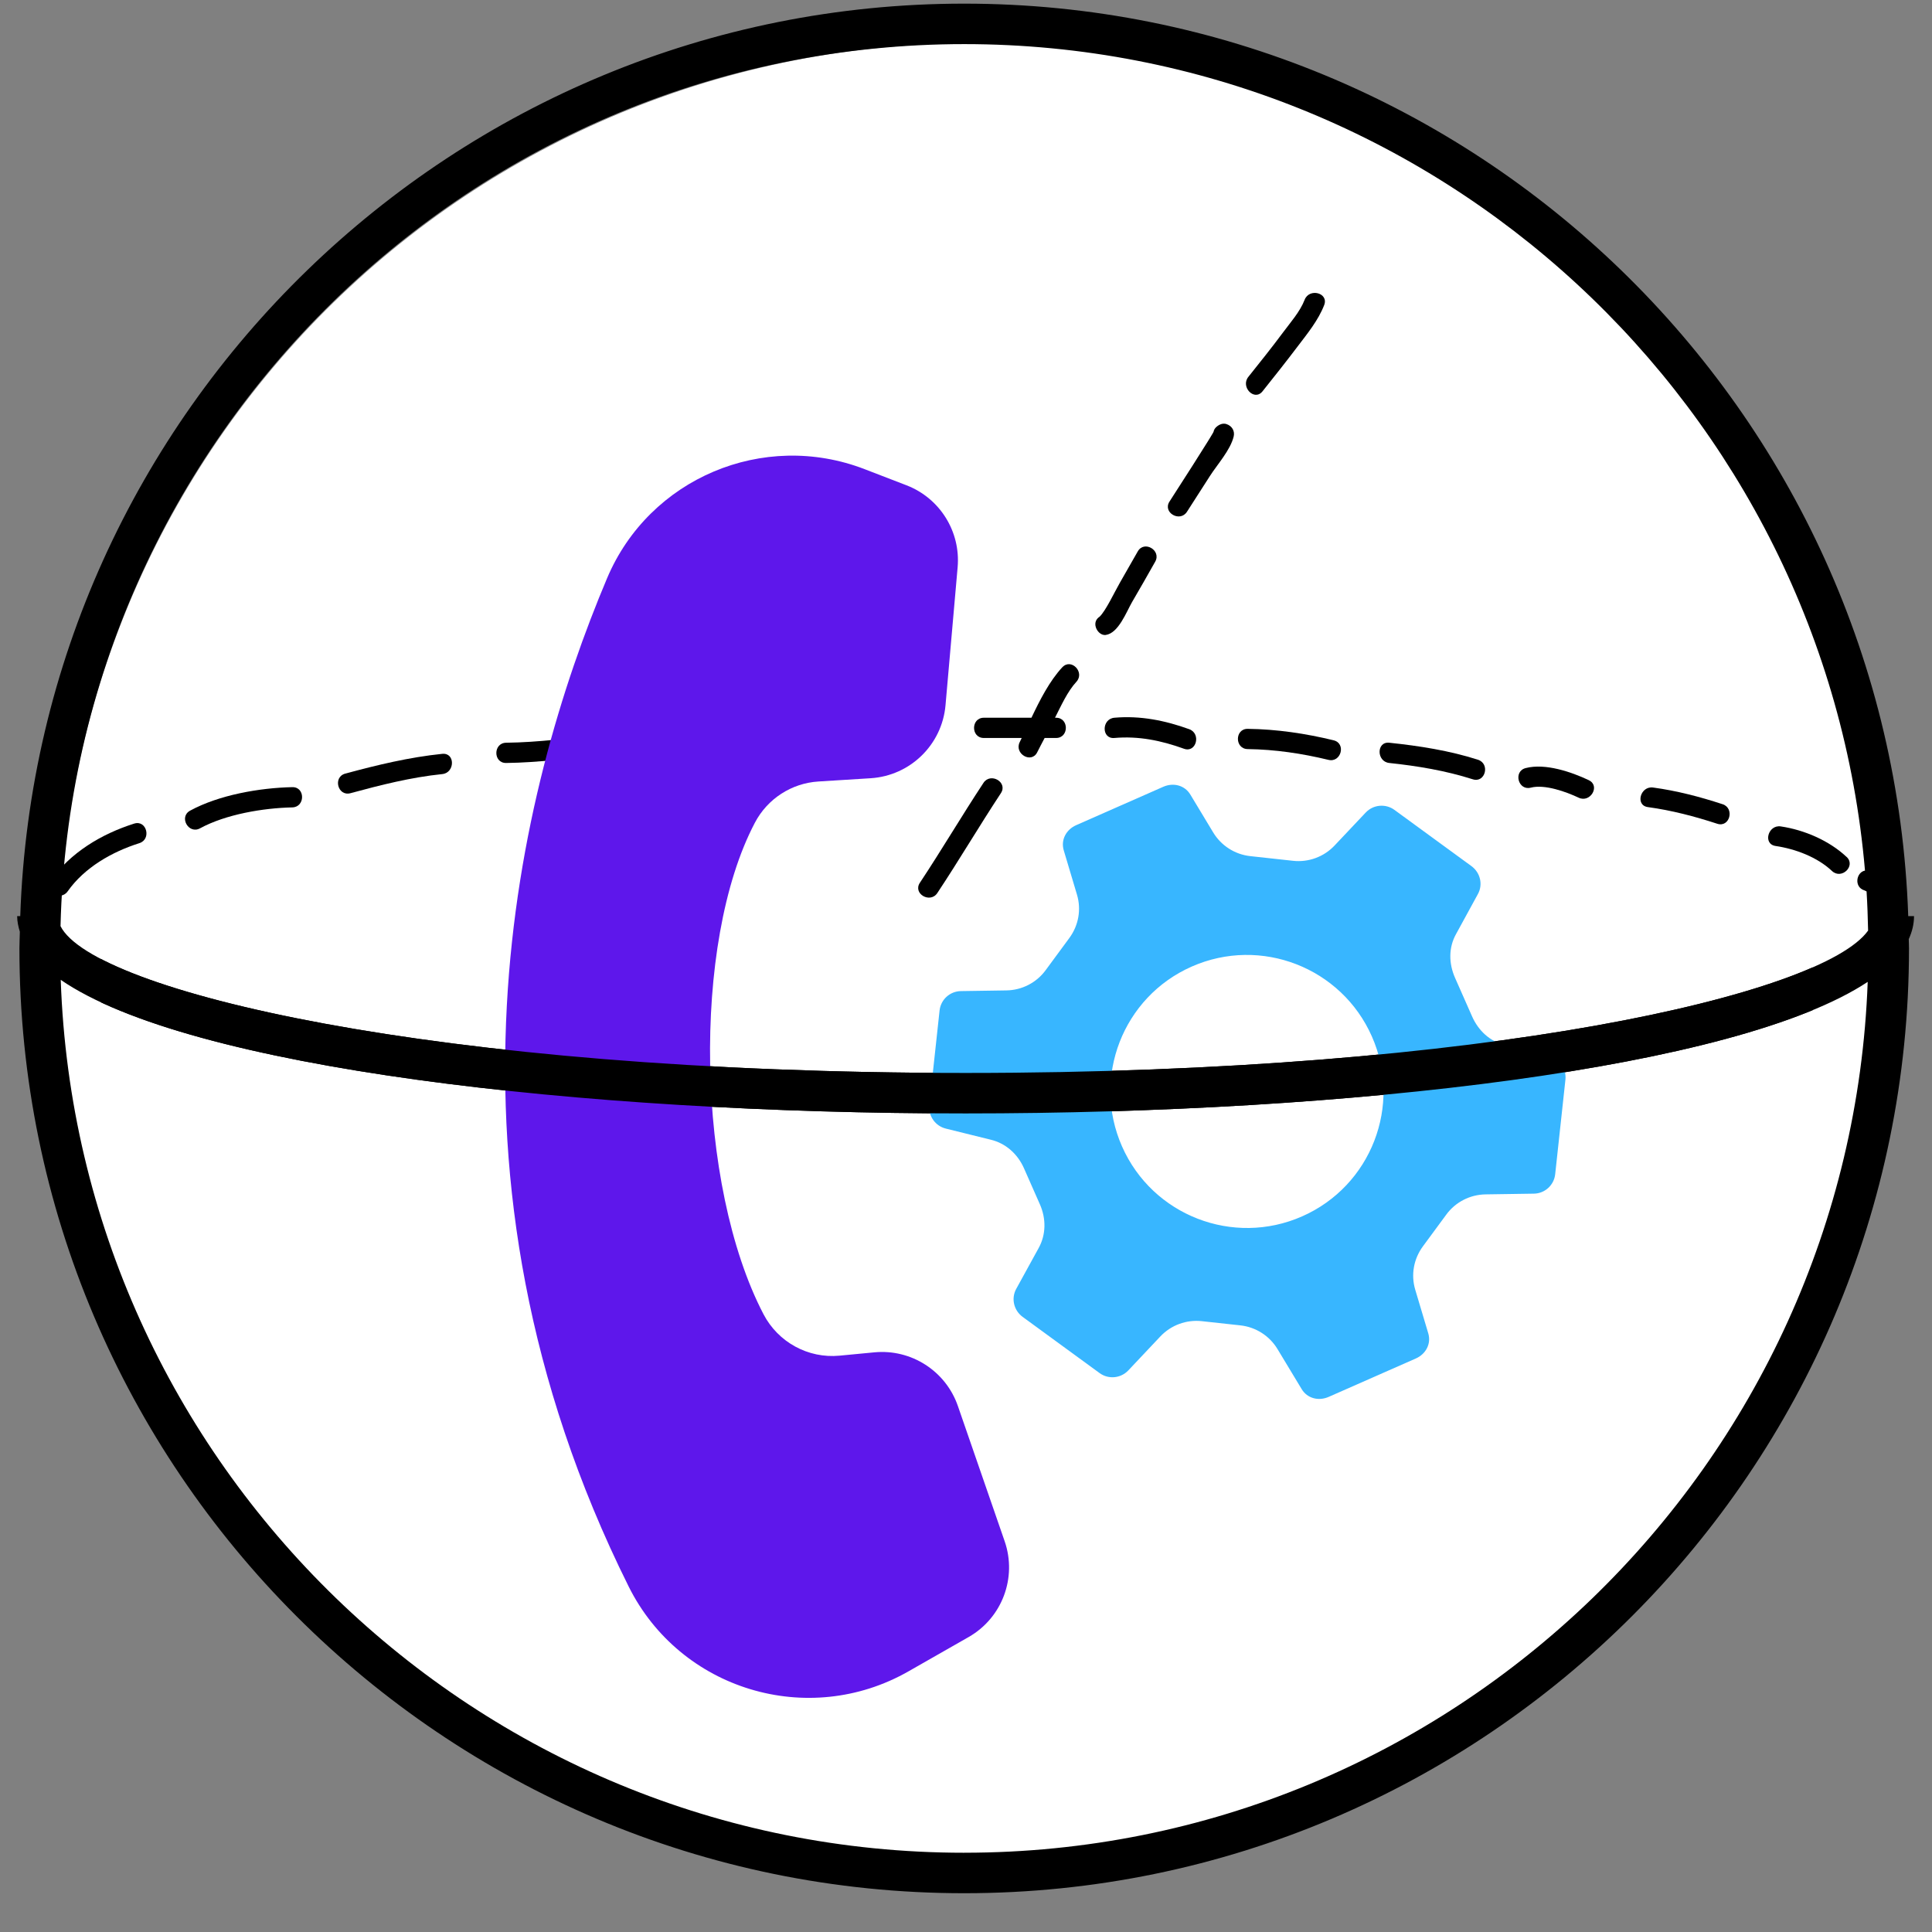 <?xml version="1.0" encoding="UTF-8"?>
<svg xmlns="http://www.w3.org/2000/svg" xmlns:xlink="http://www.w3.org/1999/xlink" width="375pt" height="375pt" viewBox="0 0 375 375" version="1.2">
<rect x="0" y="0" width="375" height="375" fill="#808080" stroke="none"/>
<defs>
<clipPath id="clip1">
  <path d="M 3.34 0 L 371.52 0 L 371.52 368 L 3.34 368 Z M 3.34 0 "/>
</clipPath>
<clipPath id="clip2">
  <path d="M 98 88 L 196 88 L 196 330 L 98 330 Z M 98 88 "/>
</clipPath>
<clipPath id="clip3">
  <path d="M 145.824 65.789 L 325.566 197.355 L 195.77 374.68 L 16.027 243.109 Z M 145.824 65.789 "/>
</clipPath>
<clipPath id="clip4">
  <path d="M 145.824 65.789 L 325.566 197.355 L 195.77 374.68 L 16.027 243.109 Z M 145.824 65.789 "/>
</clipPath>
<clipPath id="clip5">
  <path d="M 180 152 L 304 152 L 304 272 L 180 272 Z M 180 152 "/>
</clipPath>
<clipPath id="clip6">
  <path d="M 145.824 65.789 L 325.566 197.355 L 195.77 374.68 L 16.027 243.109 Z M 145.824 65.789 "/>
</clipPath>
<clipPath id="clip7">
  <path d="M 145.824 65.789 L 325.566 197.355 L 195.77 374.68 L 16.027 243.109 Z M 145.824 65.789 "/>
</clipPath>
<clipPath id="clip8">
  <path d="M 19.582 176.914 L 351.832 176.914 L 351.832 220.414 L 19.582 220.414 Z M 19.582 176.914 "/>
</clipPath>
</defs>
<g id="surface1">
<path style=" stroke:none;fill-rule:nonzero;fill:rgb(100%,100%,100%);fill-opacity:1;" d="M 188.297 8.398 C 185.402 8.398 182.508 8.469 179.617 8.613 C 176.723 8.754 173.836 8.969 170.957 9.25 C 168.074 9.535 165.203 9.891 162.34 10.312 C 159.473 10.738 156.621 11.234 153.781 11.797 C 150.945 12.363 148.121 12.996 145.312 13.699 C 142.504 14.402 139.715 15.176 136.941 16.016 C 134.172 16.855 131.422 17.766 128.699 18.742 C 125.973 19.715 123.27 20.758 120.598 21.863 C 117.922 22.973 115.277 24.145 112.66 25.383 C 110.043 26.621 107.457 27.922 104.902 29.289 C 102.348 30.652 99.832 32.078 97.348 33.566 C 94.863 35.055 92.418 36.605 90.012 38.215 C 87.605 39.82 85.238 41.488 82.914 43.211 C 80.586 44.938 78.305 46.719 76.066 48.555 C 73.828 50.391 71.637 52.281 69.492 54.227 C 67.348 56.172 65.25 58.168 63.203 60.215 C 61.156 62.262 59.16 64.355 57.219 66.504 C 55.273 68.648 53.383 70.84 51.547 73.078 C 49.707 75.316 47.93 77.598 46.203 79.922 C 44.48 82.246 42.812 84.613 41.203 87.02 C 39.594 89.43 38.047 91.875 36.559 94.355 C 35.07 96.84 33.645 99.359 32.277 101.91 C 30.914 104.465 29.613 107.051 28.375 109.668 C 27.137 112.285 25.965 114.93 24.855 117.605 C 23.746 120.281 22.707 122.98 21.73 125.707 C 20.754 128.434 19.848 131.18 19.008 133.953 C 18.168 136.723 17.395 139.512 16.691 142.32 C 15.988 145.129 15.355 147.953 14.789 150.793 C 14.223 153.633 13.73 156.484 13.305 159.348 C 12.879 162.211 12.527 165.082 12.242 167.965 C 11.957 170.848 11.746 173.734 11.602 176.625 C 11.461 179.516 11.391 182.41 11.391 185.305 C 11.391 188.199 11.461 191.094 11.602 193.984 C 11.746 196.875 11.957 199.762 12.242 202.645 C 12.527 205.527 12.879 208.398 13.305 211.262 C 13.73 214.125 14.223 216.977 14.789 219.816 C 15.355 222.656 15.988 225.48 16.691 228.289 C 17.395 231.098 18.168 233.887 19.008 236.656 C 19.848 239.43 20.754 242.176 21.73 244.902 C 22.707 247.629 23.746 250.328 24.855 253.004 C 25.965 255.68 27.137 258.324 28.375 260.941 C 29.613 263.559 30.914 266.145 32.277 268.699 C 33.645 271.25 35.07 273.77 36.559 276.254 C 38.047 278.734 39.594 281.18 41.203 283.59 C 42.812 285.996 44.48 288.363 46.203 290.688 C 47.93 293.012 49.707 295.293 51.547 297.531 C 53.383 299.77 55.273 301.961 57.219 304.109 C 59.16 306.254 61.156 308.348 63.203 310.395 C 65.25 312.441 67.348 314.438 69.492 316.383 C 71.637 318.328 73.828 320.219 76.066 322.055 C 78.305 323.891 80.586 325.672 82.914 327.398 C 85.238 329.121 87.605 330.789 90.012 332.398 C 92.418 334.004 94.863 335.555 97.348 337.043 C 99.832 338.531 102.348 339.957 104.902 341.32 C 107.457 342.688 110.043 343.988 112.66 345.227 C 115.277 346.465 117.922 347.637 120.598 348.746 C 123.27 349.852 125.973 350.895 128.699 351.871 C 131.422 352.844 134.172 353.754 136.941 354.594 C 139.715 355.434 142.504 356.207 145.312 356.91 C 148.121 357.613 150.945 358.246 153.781 358.812 C 156.621 359.375 159.473 359.871 162.34 360.297 C 165.203 360.723 168.074 361.074 170.957 361.359 C 173.836 361.645 176.723 361.855 179.617 361.996 C 182.508 362.141 185.402 362.211 188.297 362.211 C 191.191 362.211 194.086 362.141 196.977 361.996 C 199.867 361.855 202.754 361.645 205.637 361.359 C 208.516 361.074 211.391 360.723 214.254 360.297 C 217.117 359.871 219.969 359.375 222.809 358.812 C 225.648 358.246 228.473 357.613 231.281 356.91 C 234.09 356.207 236.879 355.434 239.648 354.594 C 242.418 353.754 245.168 352.844 247.895 351.871 C 250.621 350.895 253.32 349.852 255.996 348.746 C 258.668 347.637 261.316 346.465 263.934 345.227 C 266.551 343.988 269.137 342.688 271.688 341.32 C 274.242 339.957 276.762 338.531 279.242 337.043 C 281.727 335.555 284.172 334.004 286.578 332.398 C 288.988 330.789 291.352 329.121 293.68 327.398 C 296.004 325.672 298.285 323.891 300.523 322.055 C 302.762 320.219 304.953 318.328 307.098 316.383 C 309.242 314.438 311.34 312.441 313.387 310.395 C 315.434 308.348 317.43 306.254 319.375 304.109 C 321.32 301.961 323.207 299.77 325.047 297.531 C 326.883 295.293 328.664 293.012 330.387 290.688 C 332.113 288.363 333.777 285.996 335.387 283.59 C 336.996 281.18 338.543 278.734 340.031 276.254 C 341.52 273.77 342.949 271.25 344.312 268.699 C 345.676 266.145 346.98 263.559 348.215 260.941 C 349.453 258.324 350.629 255.68 351.734 253.004 C 352.844 250.328 353.887 247.629 354.859 244.902 C 355.836 242.176 356.742 239.43 357.582 236.656 C 358.426 233.887 359.195 231.098 359.898 228.289 C 360.602 225.48 361.238 222.656 361.801 219.816 C 362.367 216.977 362.863 214.125 363.285 211.262 C 363.711 208.398 364.066 205.527 364.348 202.645 C 364.633 199.762 364.848 196.875 364.988 193.984 C 365.129 191.094 365.203 188.199 365.203 185.305 C 365.203 182.41 365.129 179.516 364.988 176.625 C 364.848 173.734 364.633 170.848 364.348 167.965 C 364.066 165.082 363.711 162.211 363.285 159.348 C 362.863 156.484 362.367 153.633 361.801 150.793 C 361.238 147.953 360.602 145.129 359.898 142.32 C 359.195 139.512 358.426 136.723 357.582 133.953 C 356.742 131.18 355.836 128.434 354.859 125.707 C 353.887 122.98 352.844 120.281 351.734 117.605 C 350.629 114.93 349.453 112.285 348.215 109.668 C 346.98 107.051 345.676 104.465 344.312 101.91 C 342.949 99.359 341.52 96.84 340.031 94.355 C 338.543 91.875 336.996 89.43 335.387 87.02 C 333.777 84.613 332.113 82.246 330.387 79.922 C 328.664 77.598 326.883 75.316 325.047 73.078 C 323.207 70.84 321.32 68.648 319.375 66.504 C 317.43 64.355 315.434 62.262 313.387 60.215 C 311.34 58.168 309.242 56.172 307.098 54.227 C 304.953 52.281 302.762 50.391 300.523 48.555 C 298.285 46.719 296.004 44.938 293.68 43.211 C 291.352 41.488 288.988 39.82 286.578 38.215 C 284.172 36.605 281.727 35.055 279.242 33.566 C 276.762 32.078 274.242 30.652 271.688 29.289 C 269.137 27.922 266.551 26.621 263.934 25.383 C 261.316 24.145 258.668 22.973 255.996 21.863 C 253.32 20.758 250.621 19.715 247.895 18.742 C 245.168 17.766 242.418 16.855 239.648 16.016 C 236.879 15.176 234.09 14.402 231.281 13.699 C 228.473 12.996 225.648 12.363 222.809 11.797 C 219.969 11.234 217.117 10.738 214.254 10.312 C 211.391 9.891 208.516 9.535 205.637 9.25 C 202.754 8.969 199.867 8.754 196.977 8.613 C 194.086 8.469 191.191 8.398 188.297 8.398 Z M 188.297 8.398 "/>
<path style=" stroke:none;fill-rule:evenodd;fill:rgb(0%,0%,0%);fill-opacity:1;" d="M 26.043 159.859 C 19.676 161.875 13.652 165.484 9.75 171.012 C 8.293 173.082 11.691 175.055 13.141 173 C 16.402 168.375 21.734 165.34 27.039 163.66 C 29.449 162.902 28.465 159.094 26.043 159.859 Z M 26.043 159.859 "/>
<path style=" stroke:none;fill-rule:evenodd;fill:rgb(0%,0%,0%);fill-opacity:1;" d="M 56.734 152.785 C 50.398 152.922 42.516 154.289 36.898 157.348 C 34.668 158.566 36.598 161.988 38.824 160.777 C 43.816 158.055 51.109 156.832 56.727 156.715 C 59.258 156.664 59.273 152.73 56.734 152.785 Z M 56.734 152.785 "/>
<path style=" stroke:none;fill-rule:evenodd;fill:rgb(0%,0%,0%);fill-opacity:1;" d="M 85.844 146.32 C 79.441 146.977 73.215 148.48 67.02 150.156 C 64.566 150.82 65.559 154.621 68.016 153.961 C 73.879 152.371 79.781 150.871 85.844 150.25 C 88.332 149.996 88.371 146.059 85.844 146.324 Z M 85.844 146.32 "/>
<path style=" stroke:none;fill-rule:evenodd;fill:rgb(0%,0%,0%);fill-opacity:1;" d="M 117.109 142.547 C 110.855 143.242 104.547 144.09 98.246 144.164 C 95.715 144.195 95.699 148.121 98.238 148.094 C 104.535 148.02 110.855 147.168 117.109 146.477 C 119.598 146.195 119.633 142.266 117.109 142.543 Z M 117.109 142.547 "/>
<path style=" stroke:none;fill-rule:evenodd;fill:rgb(0%,0%,0%);fill-opacity:1;" d="M 147.297 142.547 C 141.547 142.02 135.801 142.062 130.051 142.547 C 127.547 142.754 127.516 146.688 130.051 146.477 C 135.801 145.992 141.547 145.949 147.297 146.477 C 149.816 146.707 149.812 142.777 147.297 142.547 Z M 147.297 142.547 "/>
<path style=" stroke:none;fill-rule:evenodd;fill:rgb(0%,0%,0%);fill-opacity:1;" d="M 177.492 140.391 C 171.75 140.918 165.996 140.93 160.242 140.93 C 157.707 140.93 157.699 144.863 160.238 144.863 C 165.996 144.863 171.75 144.852 177.484 144.32 C 179.984 144.09 180.016 140.156 177.492 140.391 Z M 177.492 140.391 "/>
<path style=" stroke:none;fill-rule:evenodd;fill:rgb(0%,0%,0%);fill-opacity:1;" d="M 206.18 129.523 C 203.691 132.234 201.879 135.801 200.203 139.312 L 190.969 139.312 C 188.438 139.312 188.422 143.242 190.965 143.242 L 198.312 143.242 C 198.184 143.5 198.055 143.781 197.93 144.035 C 196.805 146.289 200.184 148.289 201.32 146.023 C 201.781 145.09 202.281 144.168 202.762 143.242 L 204.98 143.242 C 207.508 143.242 207.523 139.312 204.98 139.312 L 204.773 139.312 C 205.977 136.969 207.168 134.25 208.918 132.344 C 210.637 130.484 207.906 127.664 206.188 129.527 Z M 206.18 129.523 "/>
<path style=" stroke:none;fill-rule:evenodd;fill:rgb(0%,0%,0%);fill-opacity:1;" d="M 230.824 141.535 C 226.133 139.836 221.297 138.871 216.301 139.312 C 213.801 139.535 213.77 143.465 216.297 143.242 C 220.992 142.828 225.414 143.738 229.812 145.332 C 232.188 146.195 233.199 142.395 230.824 141.535 Z M 230.824 141.535 "/>
<path style=" stroke:none;fill-rule:evenodd;fill:rgb(0%,0%,0%);fill-opacity:1;" d="M 258.859 143.691 C 253.402 142.367 247.793 141.535 242.184 141.469 C 239.648 141.438 239.641 145.367 242.18 145.398 C 247.465 145.465 252.703 146.246 257.848 147.488 C 260.305 148.086 261.328 144.293 258.859 143.695 Z M 258.859 143.691 "/>
<path style=" stroke:none;fill-rule:evenodd;fill:rgb(0%,0%,0%);fill-opacity:1;" d="M 286.883 147.465 C 281.297 145.68 275.48 144.777 269.66 144.164 C 267.145 143.898 267.156 147.832 269.66 148.094 C 275.145 148.672 280.605 149.582 285.871 151.262 C 288.289 152.031 289.285 148.234 286.867 147.465 Z M 286.883 147.465 "/>
<path style=" stroke:none;fill-rule:evenodd;fill:rgb(0%,0%,0%);fill-opacity:1;" d="M 308.406 151.441 C 305.004 149.828 299.938 148.098 296.137 149.082 C 293.676 149.711 294.668 153.516 297.125 152.883 C 299.832 152.184 304 153.688 306.418 154.832 C 308.68 155.91 310.676 152.527 308.391 151.441 Z M 308.406 151.441 "/>
<path style=" stroke:none;fill-rule:evenodd;fill:rgb(0%,0%,0%);fill-opacity:1;" d="M 334.34 156.094 C 329.961 154.656 325.438 153.477 320.863 152.859 C 318.391 152.52 317.34 156.312 319.852 156.656 C 324.426 157.277 328.941 158.457 333.324 159.891 C 335.742 160.676 336.742 156.879 334.352 156.094 Z M 334.34 156.094 "/>
<path style=" stroke:none;fill-rule:evenodd;fill:rgb(0%,0%,0%);fill-opacity:1;" d="M 358.414 166.324 C 355.039 163.152 350.191 161.078 345.648 160.406 C 343.176 160.039 342.125 163.832 344.637 164.203 C 348.48 164.773 352.727 166.359 355.59 169.062 C 357.457 170.801 360.27 168.062 358.43 166.328 Z M 358.414 166.324 "/>
<g clip-path="url(#clip1)" clip-rule="nonzero">
<path style=" stroke:none;fill-rule:evenodd;fill:rgb(0%,0%,0%);fill-opacity:1;" d="M 371.523 177.82 L 370.387 177.82 C 367.051 79.598 286.168 0.707 187.148 0.707 C 88.141 0.707 7.25 79.598 3.93 177.82 L 3.332 177.82 C 3.332 178.852 3.551 179.855 3.852 180.848 C 3.832 181.93 3.77 183 3.77 184.086 C 3.77 285.207 86.035 367.473 187.148 367.473 C 288.27 367.473 370.535 285.207 370.535 184.086 C 370.535 183.48 370.5 182.887 370.488 182.281 C 371.145 180.84 371.512 179.352 371.512 177.824 Z M 187.156 8.562 C 278.848 8.562 354.293 79.25 361.992 168.98 C 360.277 169.305 359.805 172.195 361.895 172.828 C 362.043 172.871 362.156 172.969 362.301 173.027 C 362.457 175.547 362.543 178.082 362.598 180.625 C 353.785 192.984 288.785 208.258 187.434 208.258 C 83.684 208.258 18.035 192.258 11.746 179.762 C 14.09 84.973 91.863 8.562 187.191 8.562 Z M 187.156 359.617 C 92.418 359.617 15.02 284.152 11.789 190.188 C 36.586 207.254 112.367 216.117 187.434 216.117 C 261.914 216.117 337.133 207.395 362.52 190.582 C 359.102 284.352 281.766 359.613 187.164 359.613 Z M 187.156 359.617 "/>
</g>
<path style=" stroke:none;fill-rule:evenodd;fill:rgb(0%,0%,0%);fill-opacity:1;" d="M 190.887 151.965 C 186.668 158.355 182.785 164.961 178.547 171.348 C 177.148 173.461 180.547 175.434 181.938 173.332 C 186.172 166.949 190.059 160.344 194.273 153.953 C 195.668 151.832 192.273 149.855 190.883 151.965 Z M 190.887 151.965 "/>
<path style=" stroke:none;fill-rule:evenodd;fill:rgb(0%,0%,0%);fill-opacity:1;" d="M 220.836 107.035 C 219.695 109.059 218.543 111.074 217.383 113.082 C 216.336 114.902 214.648 118.523 213.438 119.695 C 212.812 120.094 212.414 120.805 212.695 121.738 C 212.703 121.75 212.703 121.766 212.711 121.777 C 212.941 122.543 213.727 123.355 214.605 123.246 C 217.102 122.926 218.648 118.727 219.742 116.844 C 221.262 114.25 222.75 111.637 224.223 109.023 C 225.465 106.816 222.082 104.824 220.836 107.035 Z M 220.836 107.035 "/>
<path style=" stroke:none;fill-rule:evenodd;fill:rgb(0%,0%,0%);fill-opacity:1;" d="M 238.066 82.316 C 237.355 82.086 236.672 82.383 236.137 82.836 C 235.785 83.129 235.625 83.461 235.551 83.801 C 235.523 83.867 235.492 83.938 235.461 83.988 C 235.117 84.586 234.75 85.172 234.387 85.762 C 233.418 87.324 232.434 88.871 231.445 90.422 C 229.973 92.734 228.496 95.043 227.004 97.344 C 225.617 99.477 229.02 101.453 230.391 99.332 C 231.883 97.027 233.363 94.719 234.836 92.406 C 236.266 90.164 238.824 87.363 239.457 84.723 C 239.719 83.645 239.105 82.652 238.066 82.32 Z M 238.066 82.316 "/>
<path style=" stroke:none;fill-rule:evenodd;fill:rgb(0%,0%,0%);fill-opacity:1;" d="M 253.227 58.191 C 252.336 60.508 250.414 62.66 248.957 64.629 C 246.809 67.523 244.547 70.332 242.305 73.148 C 240.738 75.102 243.465 77.934 245.047 75.965 C 247.336 73.098 249.613 70.227 251.824 67.305 C 253.738 64.785 255.883 62.176 257.027 59.203 C 257.934 56.844 254.129 55.848 253.227 58.191 Z M 253.227 58.191 "/>
<g clip-path="url(#clip2)" clip-rule="nonzero">
<g clip-path="url(#clip3)" clip-rule="nonzero">
<g clip-path="url(#clip4)" clip-rule="nonzero">
<path style=" stroke:none;fill-rule:nonzero;fill:rgb(36.859%,9.019%,92.159%);fill-opacity:1;" d="M 188.008 317.75 L 176.332 324.41 C 156.871 335.516 132.016 328.012 122.023 307.941 C 81.875 227.324 100.496 153.297 117.84 112.219 C 126.027 92.832 148.172 83.488 167.828 91.066 L 175.949 94.195 C 182.434 96.695 186.484 103.184 185.875 110.105 L 183.523 136.891 C 182.848 144.555 176.672 150.574 168.988 151.055 L 158.863 151.688 C 153.641 152.012 148.969 155.039 146.531 159.672 C 134.195 183.09 135.141 230.062 148.199 255.094 C 151.035 260.527 156.863 263.715 162.961 263.133 L 169.707 262.488 C 176.867 261.801 183.574 266.109 185.926 272.91 L 195 299.145 C 197.449 306.223 194.512 314.039 188.008 317.75 "/>
</g>
</g>
</g>
<g clip-path="url(#clip5)" clip-rule="nonzero">
<g clip-path="url(#clip6)" clip-rule="nonzero">
<g clip-path="url(#clip7)" clip-rule="nonzero">
<path style=" stroke:none;fill-rule:nonzero;fill:rgb(21.959%,71.37%,100%);fill-opacity:1;" d="M 252.738 236.098 C 239.352 241.996 223.703 235.922 217.789 222.531 C 211.879 209.137 217.941 193.5 231.328 187.605 C 244.723 181.707 260.367 187.781 266.281 201.172 C 272.191 214.562 266.129 230.199 252.738 236.098 Z M 300.617 204.996 L 292.121 202.848 C 289.188 202.152 286.945 200.035 285.727 197.277 L 282.418 189.785 C 281.199 187.023 281.148 183.941 282.613 181.309 L 286.852 173.551 C 287.887 171.688 287.324 169.367 285.602 168.109 L 270.664 157.203 C 268.945 155.945 266.543 156.164 265.082 157.715 L 259.035 164.121 C 256.969 166.312 253.988 167.41 250.988 167.082 L 242.688 166.176 C 239.688 165.852 237.016 164.137 235.465 161.551 L 231.051 154.234 C 229.957 152.41 227.746 151.855 225.797 152.711 L 208.895 160.16 C 206.945 161.02 205.863 163.02 206.477 165.062 L 209.039 173.645 C 209.906 176.535 209.352 179.617 207.57 182.051 L 202.957 188.316 C 201.18 190.746 198.355 192.191 195.34 192.238 L 186.504 192.371 C 184.375 192.406 182.602 194.016 182.371 196.137 L 180.383 214.496 C 180.156 216.613 181.539 218.57 183.613 219.066 L 192.297 221.215 C 195.23 221.914 197.535 224.004 198.754 226.762 L 201.844 233.762 C 203.062 236.523 203.055 239.633 201.59 242.266 L 197.258 250.152 C 196.223 252.016 196.77 254.34 198.488 255.602 L 213.422 266.508 C 215.141 267.77 217.535 267.547 219 266 L 225.227 259.398 C 227.297 257.207 230.273 256.109 233.273 256.438 L 240.758 257.254 C 243.754 257.582 246.43 259.293 247.977 261.879 L 252.648 269.617 C 253.742 271.445 255.949 271.992 257.898 271.133 L 274.797 263.688 C 276.75 262.828 277.832 260.836 277.223 258.793 L 274.699 250.34 C 273.832 247.449 274.391 244.371 276.168 241.938 L 280.723 235.754 C 282.504 233.32 285.324 231.875 288.344 231.828 L 297.723 231.688 C 299.855 231.656 301.629 230.043 301.859 227.926 L 303.848 209.566 C 304.074 207.449 302.691 205.492 300.617 204.996 "/>
</g>
</g>
</g>
<g clip-path="url(#clip8)" clip-rule="nonzero">
<path style=" stroke:none;fill-rule:evenodd;fill:rgb(0%,0%,0%);fill-opacity:1;" d="M 371.523 177.82 L 370.387 177.82 C 367.051 79.598 286.168 0.707 187.148 0.707 C 88.141 0.707 7.25 79.598 3.93 177.82 L 3.332 177.82 C 3.332 178.852 3.551 179.855 3.852 180.848 C 3.832 181.93 3.77 183 3.77 184.086 C 3.77 285.207 86.035 367.473 187.148 367.473 C 288.27 367.473 370.535 285.207 370.535 184.086 C 370.535 183.48 370.5 182.887 370.488 182.281 C 371.145 180.84 371.512 179.352 371.512 177.824 Z M 187.156 8.562 C 278.848 8.562 354.293 79.25 361.992 168.98 C 360.277 169.305 359.805 172.195 361.895 172.828 C 362.043 172.871 362.156 172.969 362.301 173.027 C 362.457 175.547 362.543 178.082 362.598 180.625 C 353.785 192.984 288.785 208.258 187.434 208.258 C 83.684 208.258 18.035 192.258 11.746 179.762 C 14.09 84.973 91.863 8.562 187.191 8.562 Z M 187.156 359.617 C 92.418 359.617 15.02 284.152 11.789 190.188 C 36.586 207.254 112.367 216.117 187.434 216.117 C 261.914 216.117 337.133 207.395 362.52 190.582 C 359.102 284.352 281.766 359.613 187.164 359.613 Z M 187.156 359.617 "/>
</g>
</g>
</svg>
